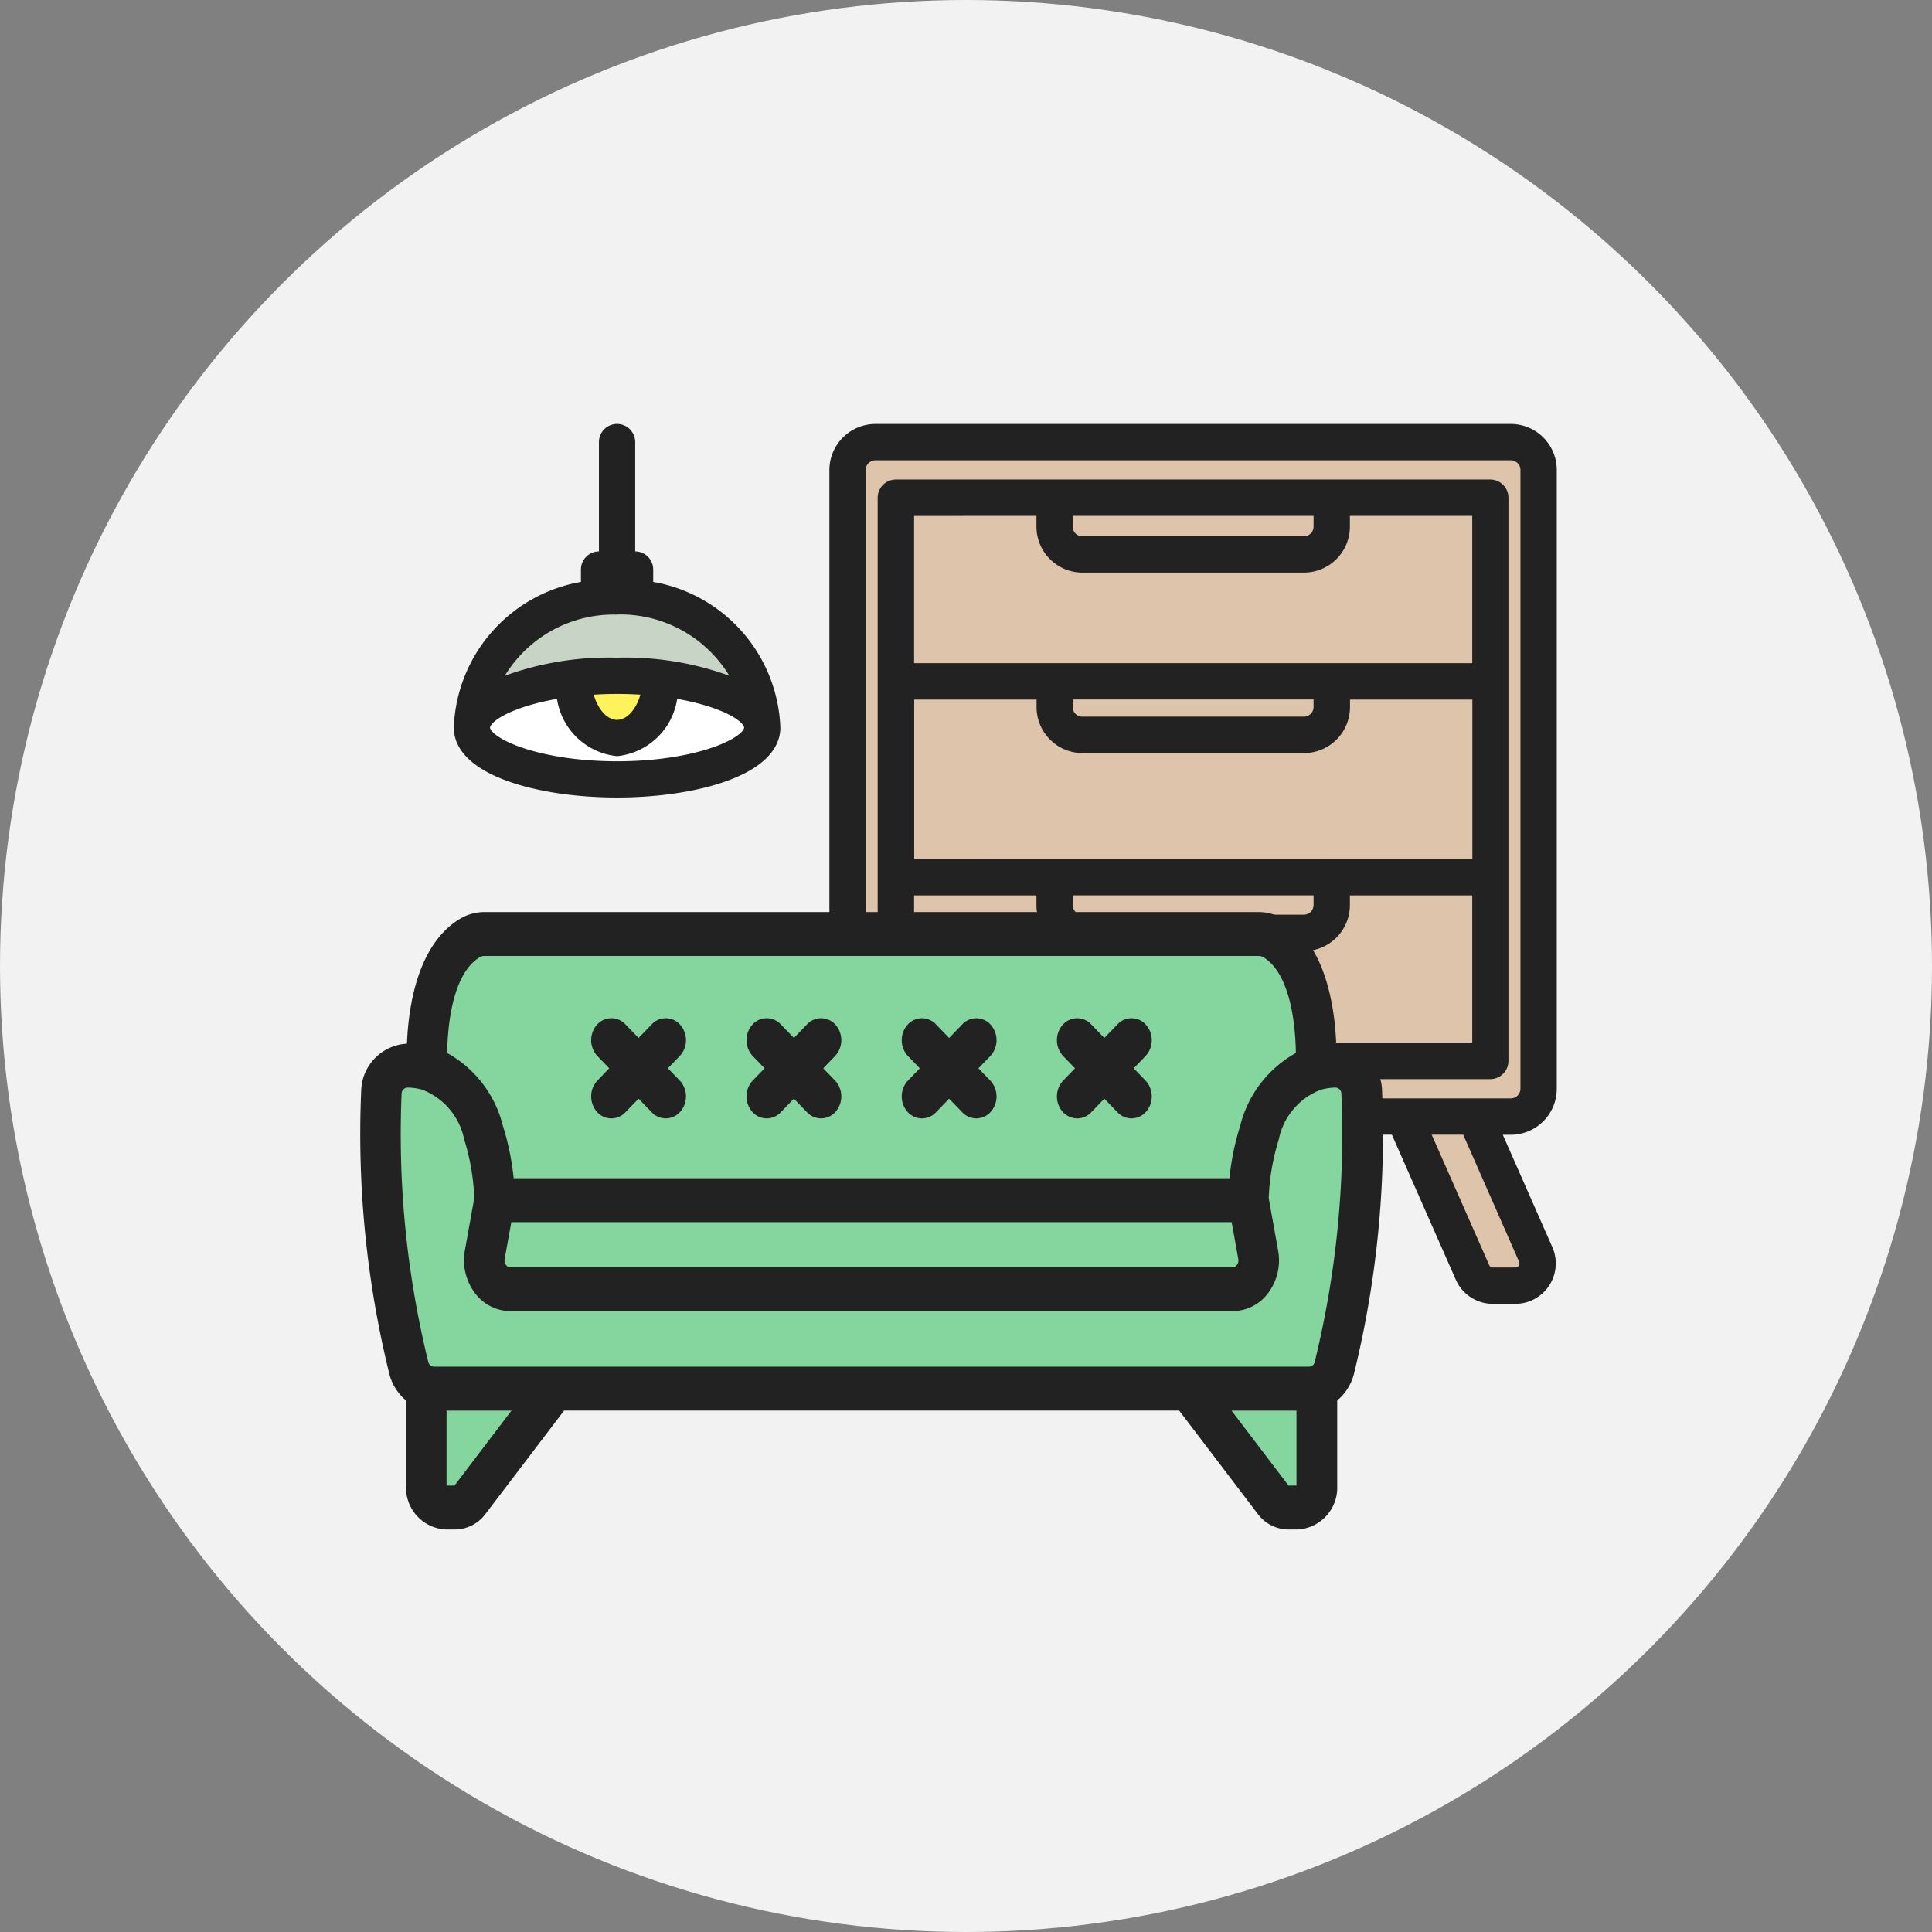 <svg xmlns="http://www.w3.org/2000/svg" width="90" height="90" viewBox="0 0 90 90">
  <rect x="0" y="0" width="90" height="90" fill="#808080" stroke="none"/>
  <g id="Group_2584" data-name="Group 2584" transform="translate(-238 -5538)">
    <circle id="Ellipse_142" data-name="Ellipse 142" cx="45" cy="45" r="45" transform="translate(238 5538)" fill="#f2f2f2"/>
    <g id="Group_2566" data-name="Group 2566" transform="translate(247 5558)">
      <g id="Group_2568" data-name="Group 2568" transform="translate(8)">
        <path id="Path_2120" data-name="Path 2120" d="M147.092,0h-29.6A1.9,1.9,0,0,0,115.6,1.892V30.717a1.9,1.9,0,0,0,1.892,1.892h.752l-2.461,5.581a1.633,1.633,0,0,0,1.494,2.292h1.051a1.634,1.634,0,0,0,1.494-.974l3.042-6.9h18.852l3.045,6.906a1.633,1.633,0,0,0,1.494.974h1.052A1.633,1.633,0,0,0,148.8,38.2l-2.464-5.588h.756a1.894,1.894,0,0,0,1.892-1.892V1.892A1.894,1.894,0,0,0,147.092,0" transform="translate(-93.714)" fill="#ddc4ab"/>
        <path id="Path_2121" data-name="Path 2121" d="M147.792,30.717a.7.7,0,0,1-.7.7h-29.6a.7.7,0,0,1-.7-.7V1.892a.7.7,0,0,1,.7-.7h29.6a.7.7,0,0,1,.7.7Zm-.083,7.961a.441.441,0,0,1-.4.618h-1.052a.441.441,0,0,1-.4-.263l-2.833-6.425h2.015Zm-28.979.348a.441.441,0,0,1-.4.263h-1.051a.441.441,0,0,1-.4-.618l2.673-6.062h2.015ZM147.092,0h-29.6A1.9,1.9,0,0,0,115.6,1.892V30.717a1.9,1.9,0,0,0,1.892,1.892h.752l-2.461,5.581a1.633,1.633,0,0,0,1.494,2.292h1.051a1.634,1.634,0,0,0,1.494-.974l3.042-6.9h18.852l3.045,6.906a1.633,1.633,0,0,0,1.494.974h1.052A1.633,1.633,0,0,0,148.8,38.2l-2.464-5.588h.756a1.894,1.894,0,0,0,1.892-1.892V1.892A1.894,1.894,0,0,0,147.092,0" transform="translate(-93.714)" fill="#222" stroke="#222" stroke-linecap="round" stroke-linejoin="round" stroke-width="0.5"/>
        <path id="Path_2122" data-name="Path 2122" d="M125.728,36.5V29.143h6.2v.7a1.894,1.894,0,0,0,1.892,1.892h10.317a1.894,1.894,0,0,0,1.892-1.892v-.7h6.2V36.5Zm6.2-25.04v.752a1.894,1.894,0,0,0,1.892,1.892h10.317a1.894,1.894,0,0,0,1.892-1.892v-.752h6.2v7.362H125.728V11.464Zm1.192,0h11.717v.752a.7.7,0,0,1-.7.7H133.815a.7.7,0,0,1-.7-.7Zm0,8.554h11.717v.6a.7.7,0,0,1-.7.7H133.815a.7.7,0,0,1-.7-.7Zm-7.387,7.932V20.019h6.2v.6a1.894,1.894,0,0,0,1.892,1.892h10.317a1.894,1.894,0,0,0,1.892-1.892v-.6h6.2V27.95Zm7.387,1.193h11.717v.7a.7.7,0,0,1-.7.7H133.815a.7.7,0,0,1-.7-.7Zm19.7-18.871H125.131a.6.6,0,0,0-.6.6V37.1a.6.6,0,0,0,.6.6h27.684a.6.6,0,0,0,.6-.6V10.868a.6.6,0,0,0-.6-.6" transform="translate(-100.396 -7.68)" fill="#222" stroke="#222" stroke-linecap="round" stroke-linejoin="round" stroke-width="0.5"/>
        <g id="Group_2569" data-name="Group 2569" transform="translate(0 22.738)">
          <path id="Path_2123" data-name="Path 2123" d="M45.213,84.585c-.072,0-.143,0-.213.007-.04-1.633-.39-4.657-2.347-5.849a1.984,1.984,0,0,0-1.034-.288H5.576a1.984,1.984,0,0,0-1.034.288C2.585,79.936,2.235,82.96,2.2,84.593c-.07,0-.141-.007-.213-.007H1.966A2,2,0,0,0,.076,86.537a46.513,46.513,0,0,0,1.29,13.072,2.116,2.116,0,0,0,.8,1.227v4.1a1.7,1.7,0,0,0,1.6,1.781H4.2a1.533,1.533,0,0,0,1.219-.629l3.735-4.91h28.9l3.735,4.91a1.533,1.533,0,0,0,1.219.629h.434a1.7,1.7,0,0,0,1.6-1.781v-4.1a2.117,2.117,0,0,0,.8-1.227,46.513,46.513,0,0,0,1.29-13.072,2,2,0,0,0-1.906-1.951" transform="translate(0 -78.456)" fill="#85d69e"/>
          <path id="Path_2124" data-name="Path 2124" d="M44.49,99.21a.525.525,0,0,1-.495.423H3.2a.525.525,0,0,1-.495-.423A44.736,44.736,0,0,1,1.458,86.659a.541.541,0,0,1,.508-.528h0a2.88,2.88,0,0,1,.743.1l.021.006a3.4,3.4,0,0,1,2.137,2.5,10.621,10.621,0,0,1,.476,2.819l-.441,2.455A2.292,2.292,0,0,0,5.3,95.77a1.823,1.823,0,0,0,1.468.775H40.427A1.823,1.823,0,0,0,41.9,95.77a2.292,2.292,0,0,0,.393-1.757l-.441-2.455a10.618,10.618,0,0,1,.476-2.819,3.392,3.392,0,0,1,2.16-2.508l.015,0a2.883,2.883,0,0,1,.726-.1h0a.54.54,0,0,1,.508.528A44.736,44.736,0,0,1,44.49,99.21m-1.056,5.962H43a.2.2,0,0,1-.161-.083l-2.975-3.91h3.781v3.758a.224.224,0,0,1-.211.235m-39.076-.083a.2.2,0,0,1-.161.083H3.763a.225.225,0,0,1-.211-.235v-3.758H7.332ZM40.929,94.316a.61.61,0,0,1-.106.474.49.49,0,0,1-.4.209H6.769a.49.49,0,0,1-.4-.209.609.609,0,0,1-.106-.474L6.611,92.4H40.585ZM5.207,80.1a.707.707,0,0,1,.369-.1H41.62a.707.707,0,0,1,.369.1c1.456.887,1.626,3.627,1.629,4.819a5.114,5.114,0,0,0-2.608,3.325,11.967,11.967,0,0,0-.51,2.61H6.7a11.967,11.967,0,0,0-.51-2.61,5.114,5.114,0,0,0-2.608-3.325c0-1.193.173-3.933,1.629-4.819m40.006,4.485c-.072,0-.143,0-.213.007-.04-1.633-.39-4.657-2.347-5.849a1.984,1.984,0,0,0-1.034-.288H5.576a1.984,1.984,0,0,0-1.034.288C2.585,79.936,2.235,82.96,2.2,84.593c-.07,0-.141-.007-.213-.007H1.966A2,2,0,0,0,.076,86.537a46.513,46.513,0,0,0,1.29,13.072,2.116,2.116,0,0,0,.8,1.227v4.1a1.7,1.7,0,0,0,1.6,1.781H4.2a1.533,1.533,0,0,0,1.219-.629l3.735-4.91h28.9l3.735,4.91a1.533,1.533,0,0,0,1.219.629h.434a1.7,1.7,0,0,0,1.6-1.781v-4.1a2.117,2.117,0,0,0,.8-1.227,46.513,46.513,0,0,0,1.29-13.072,2,2,0,0,0-1.906-1.951" transform="translate(0 -78.456)" fill="#222" stroke="#222" stroke-linecap="round" stroke-linejoin="round" stroke-width="0.5"/>
          <path id="Path_2125" data-name="Path 2125" d="M43.594,100.22a.644.644,0,0,0,.979.04l.794-.822.794.822a.653.653,0,0,0,.471.206.66.66,0,0,0,.508-.247.836.836,0,0,0-.036-1.092l-.719-.744.719-.744a.836.836,0,0,0,.036-1.092.644.644,0,0,0-.979-.04l-.794.822-.794-.822a.644.644,0,0,0-.979.04.837.837,0,0,0,.036,1.092l.719.744-.719.744a.837.837,0,0,0-.036,1.092" transform="translate(-32.62 -91.356)" fill="#222" stroke="#222" stroke-linecap="round" stroke-linejoin="round" stroke-width="0.5"/>
          <path id="Path_2126" data-name="Path 2126" d="M72.7,100.22a.644.644,0,0,0,.979.04l.794-.822.794.822a.653.653,0,0,0,.471.206.66.66,0,0,0,.508-.247.836.836,0,0,0-.036-1.092l-.719-.744.719-.744a.836.836,0,0,0,.036-1.092.644.644,0,0,0-.979-.04l-.794.822-.794-.822a.644.644,0,0,0-.979.04.837.837,0,0,0,.036,1.092l.719.744-.719.744a.837.837,0,0,0-.036,1.092" transform="translate(-54.49 -91.356)" fill="#222" stroke="#222" stroke-linecap="round" stroke-linejoin="round" stroke-width="0.5"/>
          <path id="Path_2127" data-name="Path 2127" d="M101.8,100.22a.66.66,0,0,0,.508.247.653.653,0,0,0,.471-.206l.794-.822.794.822a.653.653,0,0,0,.471.206.66.66,0,0,0,.508-.247.836.836,0,0,0-.036-1.092l-.719-.744.719-.744a.836.836,0,0,0,.036-1.092.644.644,0,0,0-.979-.04l-.794.822-.794-.822a.644.644,0,0,0-.979.04.837.837,0,0,0,.036,1.092l.719.744-.719.744a.837.837,0,0,0-.036,1.092" transform="translate(-76.359 -91.356)" fill="#222" stroke="#222" stroke-linecap="round" stroke-linejoin="round" stroke-width="0.5"/>
          <path id="Path_2128" data-name="Path 2128" d="M130.9,100.22a.66.66,0,0,0,.508.247.653.653,0,0,0,.471-.206l.794-.822.794.822a.653.653,0,0,0,.471.206.66.66,0,0,0,.508-.247.836.836,0,0,0-.036-1.092l-.718-.744.718-.744a.836.836,0,0,0,.036-1.092.644.644,0,0,0-.98-.04l-.794.822-.794-.822a.644.644,0,0,0-.979.04.837.837,0,0,0,.036,1.092l.719.744-.719.744a.837.837,0,0,0-.036,1.092" transform="translate(-98.228 -91.356)" fill="#222" stroke="#222" stroke-linecap="round" stroke-linejoin="round" stroke-width="0.5"/>
        </g>
        <g id="Group_2570" data-name="Group 2570" transform="translate(4.389)">
          <path id="Path_2129" data-name="Path 2129" d="M41.781,30.25a6.183,6.183,0,0,1,5.766,3.576,13.87,13.87,0,0,0-5.766-1.069,13.871,13.871,0,0,0-5.767,1.069,6.184,6.184,0,0,1,5.767-3.576" transform="translate(-34.425 -21.869)" fill="#c8d5c6"/>
          <path id="Path_2130" data-name="Path 2130" d="M54.582,43.641c-.163.937-.735,1.653-1.394,1.653s-1.232-.716-1.394-1.653c.442-.035.907-.055,1.394-.055s.952.02,1.394.055" transform="translate(-45.832 -31.509)" fill="#fff35d"/>
          <path id="Path_2131" data-name="Path 2131" d="M40.734,47.72c-3.708,0-6.167-1.094-6.167-1.818,0-.539,1.364-1.282,3.59-1.627a2.9,2.9,0,0,0,2.578,2.705,2.9,2.9,0,0,0,2.578-2.705c2.225.345,3.59,1.088,3.59,1.627,0,.724-2.46,1.818-6.167,1.818" transform="translate(-33.379 -32.007)" fill="#fff"/>
          <path id="Path_2132" data-name="Path 2132" d="M39.068,7.321v-.79a.594.594,0,0,0-.594-.594h-.245V.594a.594.594,0,0,0-1.189,0V5.937h-.245a.594.594,0,0,0-.594.594v.79a6.906,6.906,0,0,0-5.922,6.573c0,1.974,3.7,3.007,7.356,3.007s7.356-1.033,7.356-3.007a6.906,6.906,0,0,0-5.922-6.573m-1.679-.2h.49V7.2c-.082,0-.163-.006-.245-.006s-.163,0-.245.006Zm.245,1.255A6.184,6.184,0,0,1,43.4,11.957a13.874,13.874,0,0,0-5.766-1.069,13.875,13.875,0,0,0-5.767,1.069,6.184,6.184,0,0,1,5.767-3.576m1.394,3.75c-.163.937-.735,1.653-1.394,1.653s-1.232-.716-1.394-1.653c.442-.035.906-.055,1.394-.055s.952.02,1.394.055m-1.394,3.582c-3.708,0-6.167-1.094-6.167-1.818,0-.539,1.364-1.282,3.59-1.627a2.9,2.9,0,0,0,2.578,2.705,2.9,2.9,0,0,0,2.578-2.705c2.225.345,3.59,1.088,3.59,1.627,0,.724-2.46,1.818-6.167,1.818" transform="translate(-30.278)" fill="#222" stroke="#222" stroke-width="0.5"/>
        </g>
      </g>
    </g>
  </g>
</svg>
